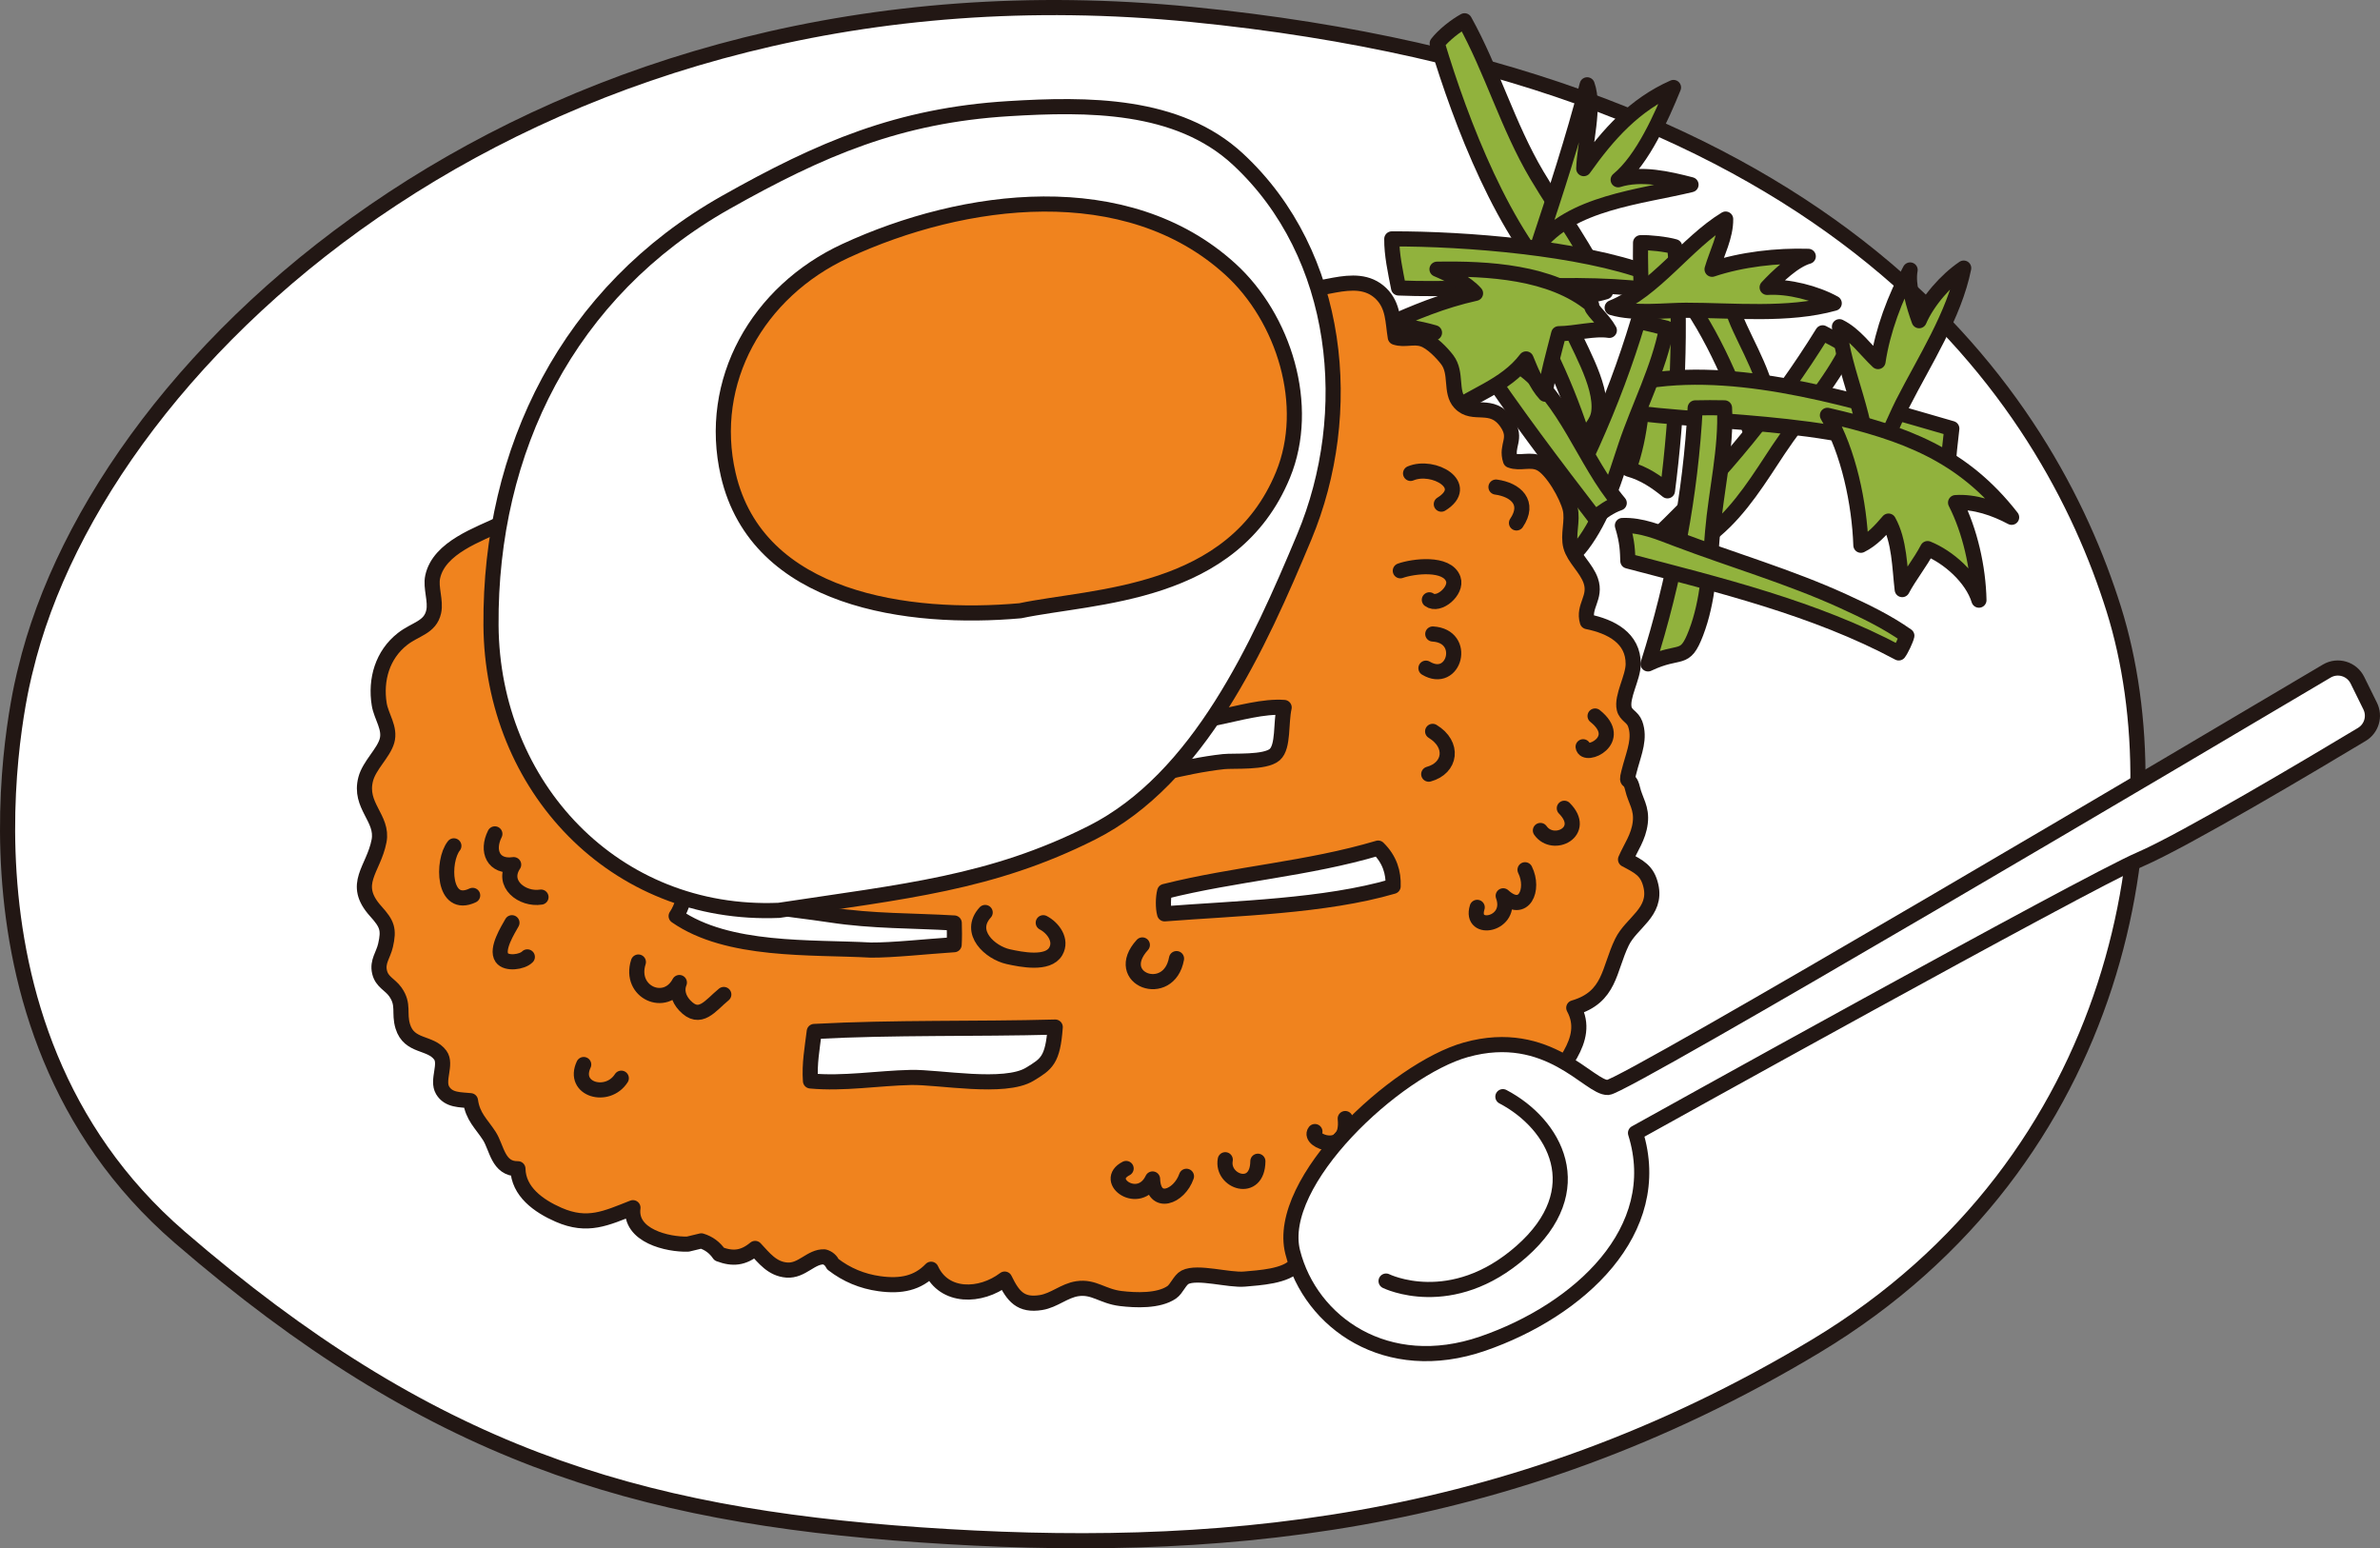 <?xml version="1.0" encoding="UTF-8"?>
<svg xmlns="http://www.w3.org/2000/svg" id="b" viewBox="0 0 421.269 274.047">
  <rect x="0" y="0" width="421.269" height="274.047" fill="#808080" stroke="none"/>
  <defs>
    <style>.d{fill:#f0831e;}.d,.e,.f,.g{stroke:#221714;stroke-linecap:round;stroke-linejoin:round;stroke-width:2.679px;}.e{fill:#fff;}.f{fill:none;}.g{fill:#91b23d;}</style>
  </defs>
  <path class="e" d="M4.477,118.672s-16.804,62.221,27.366,100.342c44.169,38.121,80.189,49.15,131.079,52.656,50.891,3.505,103.69-.513,158.422-33.376,54.732-32.863,64.249-93.982,52.797-130.489-11.617-37.032-47.996-93.857-163.22-105.25S17.92,62.147,4.477,118.672Z"></path>
  <path class="g" d="M276.741,51.738c-10.493-10.017-18.163-30.123-22.35-44.052,1.098-1.442,3.273-3.151,4.844-4.005,4.859,8.743,7.64,18.626,12.801,27.332,4.049,6.829,9.059,13.417,12.148,20.639-1.661.491-3.66,1.004-7.443.086Z"></path>
  <path class="g" d="M291.709,48.336c-11.835-4.401-32.155-6.102-45.356-6.051-.035,2.753.634,5.789,1.201,8.685,15.807.671,34.844-2.096,50.281,1.329-1.458-1.063-3.247-2.787-6.126-3.964Z"></path>
  <path class="g" d="M288.307,83.036c4.378-12.12,1.837-27.186,2.08-40.075,1.436-.086,4.592.274,6.046.702,1.298,13.22.439,30.002-1.289,43.214-1.942-1.57-4.105-3.087-6.837-3.841Z"></path>
  <path class="g" d="M272.205,43.573c3.115-9.394,6.266-19.034,8.73-28.562,1.426,3.959-.467,10.441-.605,14.836,4.35-6.141,9.027-11.326,15.885-14.364-2.066,5.047-5.399,12.719-9.794,16.337,4.102-1.29,8.847-.172,12.897.869-8.964,2.167-21.326,3.176-27.113,10.885Z"></path>
  <path class="g" d="M297.606,51.738c5.424,6.901,10.016,17.741,12.709,26.211.864-2.02,2.338-2.92,2.609-4.986.656-5.014-3.973-12.154-5.714-16.683-1.744-4.539-.574-5.437-4.252-6.456-1.104-.306-5.084.097-5.353,1.914Z"></path>
  <path class="g" d="M293.509,94.63c11.099-10.59,21.142-22.839,29.103-35.721,1.513.768,3.069,1.646,4.555,2.49-3.098,6.423-8.445,12.263-12.382,18.203-3.313,4.997-6.559,10.368-11.182,14.29-4.354,3.693-3.665,1.111-10.094.739Z"></path>
  <path class="g" d="M291.709,67.387c17.25-2.646,37.256,3.714,53.769,8.462-.294,2.419-.537,4.846-.729,7.276-16.372-9.046-40.152-7.824-58.238-10.396.322-1.428,1.359-4.076,2.05-5.242.588-.168,1.184-.202,3.148-.1Z"></path>
  <path class="g" d="M285.359,54.46c7.6-3.06,13.131-11.453,20.087-15.686.038,3.067-1.564,5.995-2.405,8.886,5.24-1.756,11.474-2.461,17.031-2.288-2.528.715-5.525,3.606-7.281,5.494,3.777-.244,8.617,1.007,11.873,2.81-8.166,2.277-17.818,1.237-26.258,1.238-3.618,0-9.062.717-13.048-.454Z"></path>
  <path class="g" d="M330.462,82.843c.718-8.161-4.256-16.896-4.875-25.016,2.751,1.356,4.635,4.112,6.83,6.172.811-5.467,3.008-11.343,5.682-16.218-.509,2.577.709,6.559,1.596,8.981,1.495-3.477,4.804-7.224,7.887-9.309-1.672,8.311-6.975,16.443-10.8,23.966-1.64,3.225-3.469,8.402-6.319,11.424Z"></path>
  <path class="g" d="M323.461,73.511c13.648,3.155,23.92,6.896,32.603,18.051-2.919-1.569-6.583-2.835-9.919-2.6,2.555,5.007,4.018,11.515,4.135,17.266-1.216-3.974-5.441-7.667-9.091-9.127-1.302,2.501-3.216,4.846-4.491,7.257-.462-3.94-.466-8.618-2.424-12.127-1.408,1.649-2.901,3.297-4.89,4.28-.259-7.379-2.154-16.569-5.924-23Z"></path>
  <path class="g" d="M291.709,117.509c4.641-14.623,7.557-30.191,8.345-45.314,1.696-.054,3.482-.033,5.191-.007.372,7.122-1.509,14.813-2.106,21.914-.502,5.974-.766,12.244-2.935,17.906-2.042,5.331-2.679,2.736-8.495,5.501Z"></path>
  <path class="g" d="M271.112,98.927c7.971-13.108,14.491-27.543,18.836-42.05,1.66.349,3.391.793,5.045,1.222-1.325,7.007-4.973,14.034-7.234,20.792-1.902,5.686-3.643,11.715-7.091,16.702-3.246,4.696-3.251,2.024-9.556,3.333Z"></path>
  <path class="g" d="M287.173,93.015c3.374-.13,6.492,1.211,9.615,2.396,9.704,3.682,19.962,6.66,29.395,10.963,3.948,1.801,7.81,3.664,11.336,6.143-.143.676-.998,2.485-1.434,3.048-14.803-7.93-31.832-12.042-47.947-16.27-.066-1.623-.045-3.28-.965-6.282Z"></path>
  <path class="g" d="M269.03,64.892c8.088,5.559,11.369,16.811,17.581,24.135-1.58.536-3.106,1.625-4.319,2.616-7.036-9.139-14.37-18.801-20.754-28.426,1.741-1.038,3.854-.243,7.492,1.676Z"></path>
  <path class="g" d="M267.669,51.738c5.424,6.901,10.016,17.741,12.709,26.211.864-2.02,2.338-2.92,2.609-4.986.656-5.014-3.973-12.154-5.714-16.683-1.744-4.539-.574-5.437-4.252-6.456-1.104-.306-5.084.097-5.353,1.914Z"></path>
  <path class="g" d="M281.73,54.006c-7.111-5.921-18.471-6.509-27.375-6.356,1.96.817,5.164,2.38,6.82,4.267-5.848,1.301-10.725,3.349-16.177,5.795,2.963-.21,6.058.36,8.911,1.177-6.055,3.227-10.089,7.852-15.256,12.168,6.019-2.079,12.683-.662,18.547-2.03-.686,1.32-1.311,3.142-1.632,4.563,4.756-3.582,10.821-5.133,14.554-10.062.835,2.011,1.773,4.501,3.387,6.246.419-3.57,1.506-7.203,2.385-10.708,3.07-.037,6.264-1.004,8.965-.592-1.12-2.052-3.417-3.772-3.128-4.467Z"></path>
  <path class="d" d="M88.954,92.561c-4.238,2.046-11.256,4.328-12.371,9.557-.406,1.906.607,4.217.183,6.143-.623,2.833-3.231,3.04-5.534,4.85-3.535,2.778-4.812,7.154-4.11,11.541.349,2.182,2.028,4.233,1.366,6.508-.629,2.16-3.115,4.305-3.752,6.716-1.258,4.761,3.131,6.939,2.356,10.977-.979,5.1-4.954,7.581-.591,12.427,2.033,2.258,2.39,3.202,1.738,6.053-.393,1.719-1.488,2.865-1.057,4.717.417,1.789,1.838,2.169,2.791,3.513,1.616,2.281.583,3.709,1.329,6.126,1.144,3.706,4.885,2.684,6.63,5.068,1.179,1.611-.649,4.427.411,6.225,1.062,1.8,3.146,1.651,4.935,1.838.395,2.856,1.926,4.061,3.327,6.23,1.36,2.106,1.527,5.879,5.07,5.816.085,4.046,3.64,6.593,7.204,8.149,5.132,2.241,8.387.62,13.157-1.253-.662,4.984,6.181,6.552,9.721,6.446.793-.191,1.587-.382,2.38-.573,1.323.402,2.381,1.184,3.172,2.346,2.407.901,4.261.727,6.353-1.007,1.583,1.686,3.007,3.627,5.608,3.826,2.693.206,4.297-2.464,6.646-2.333.669.186,1.173.621,1.513,1.304,2.421,1.872,5.167,3.019,8.238,3.443,3.803.528,6.768-.084,9.143-2.557,2.307,5.111,8.737,4.993,13.025,1.739,1.485,3.06,2.826,4.736,6.429,4.155,2.318-.374,4.133-2.109,6.426-2.452,2.933-.438,4.42,1.348,7.682,1.74,2.61.313,6.687.498,9.019-1.097.894-.611,1.43-2.183,2.363-2.666,2.195-1.136,7.798.586,10.578.317,2.351-.227,7.482-.433,9.11-2.67.432,2.151,6.315-2.158,6.724-2.426,2.503-1.91,4.958-3.88,7.364-5.91,1.937-.597,3.887-.655,5.85-.174,3.992-1.015,1.917-6.286,3.949-8.833,2.406-3.016,7.523-2.293,10.008-5.886,1.545,4.822,9.539-6.152,9.849-6.716,2.46-4.464,8.556-9.597,5.38-15.395,6.489-1.892,6.157-6.744,8.53-11.631,1.67-3.439,6.192-5.27,5.124-9.947-.625-2.736-2.094-3.407-4.49-4.679.909-2.111,2.291-3.925,2.603-6.492.319-2.623-.86-3.896-1.362-6.052-.604-2.596-1.436-.074-.357-4.016.662-2.421,1.731-4.934.812-7.453-.457-1.253-1.648-1.47-1.935-2.683-.5-2.11,1.575-5.477,1.594-7.874.036-4.607-3.897-6.68-8.119-7.53-.818-2.735,1.646-4.241.6-7.254-.77-2.217-2.951-3.953-3.529-6.056-.572-2.079.409-4.538-.113-6.697-.562-2.324-3.162-6.914-5.264-7.978-1.767-.895-3.592.097-5.3-.559-.903-2.702,1.328-3.777-.659-6.67-2.666-3.88-5.944-.964-8.29-3.508-1.788-1.939-.446-5.27-2.254-7.641-.937-1.228-2.758-3.121-4.281-3.627-1.71-.568-3.249.217-4.901-.332-.463-2.693-.273-5.565-2.53-7.753-4.604-4.465-11.839.835-16.6-1.043-.948-.374-2.444-3.063-3.02-3.627-1.281-1.255-2.632-2.201-4.315-2.841-3.242-1.231-7.055-1.002-10.31-.116-.732.199-5.032,2.45-5.76,2.172-2.071-.789-.735-3.282-1.824-4.986-3.818-5.977-14.076-1.897-19.155-.547-4.258,1.132-7.005-1.656-11.84-1.291-6.15.464-7.921,2.32-10.205,7.589-5.119.987-10.277-2.758-15.272.203-2.671,1.584-4.096,4.822-5.111,7.584-4.244-2.287-9.444,1.267-9.867,5.78-.886-1.559-9.076-1.741-10.506-.717-1.341.961-1.776,4.831-1.731,4.184-9.15-1.731-13.471,5.85-14.4,13.337,2.395-1.939-2.336-.625-3.3-.134-2.213,1.129-4.394,2.449-6.159,4.179-2.446,2.398-2.998,4.731-3.621,7.937-.378.076-2.147,2.782-2.494,2.949Z"></path>
  <path class="f" d="M253.581,129.451c3.835,2.326,3.237,6.498-.689,7.575"></path>
  <path class="f" d="M253.607,112.217c6.193.366,3.806,9.049-1.21,6.048"></path>
  <path class="f" d="M247.862,101.028c2.243-.808,8.306-1.58,9.374,1.475.718,2.051-2.576,4.905-4.234,3.665"></path>
  <path class="f" d="M249.676,83.792c4.048-1.706,10.762,2.15,5.443,5.443"></path>
  <path class="f" d="M264.796,86.211c3.549.484,6.035,2.802,3.629,6.35"></path>
  <path class="f" d="M282.335,126.732c5.358,4.27-1.839,7.55-2.117,5.443"></path>
  <path class="f" d="M276.892,143.061c4.121,4.121-1.952,7.174-4.234,3.931"></path>
  <path class="f" d="M269.937,153.947c1.739,3.493-.234,7.96-3.865,4.612,1.887,5.157-6.032,6.614-4.602,2.04"></path>
  <path class="f" d="M238.113,197.981c.707,6.815-6.675,3.977-5.367,2.303"></path>
  <path class="f" d="M222.648,205.537c-.053,5.828-6.487,3.633-5.771-.267"></path>
  <path class="f" d="M210.007,208.201c-1.274,3.689-5.844,5.41-5.999.473-2.358,4.959-8.946.329-4.68-1.854"></path>
  <path class="f" d="M202.2,167.253c-5.498,6.033,4.719,9.797,6.048,2.419"></path>
  <path class="f" d="M174.38,161.507c-3.17,3.476.876,7.123,4.111,7.828,2.25.491,7.003,1.464,8.386-.952,1.143-1.997-.504-4.172-2.216-5.062"></path>
  <path class="f" d="M128.114,176.022c-2.361,1.917-4.199,4.861-6.929,1.915-1.092-1.179-1.5-2.661-.933-4.031-2.429,4.594-8.975,1.737-7.257-3.629"></path>
  <path class="f" d="M90.617,163.322c-.677,1.231-2.863,4.643-1.79,6.189.806,1.162,3.6.793,4.512-.142"></path>
  <path class="f" d="M103.318,188.42c-2.089,4.442,4.229,6.215,6.653,2.419"></path>
  <path class="f" d="M80.336,149.714c-2.127,2.679-1.95,11.28,3.326,8.769"></path>
  <path class="f" d="M87.593,147.597c-1.538,3.053-.229,5.967,3.326,5.443-2.254,3.38,1.524,6.268,4.838,5.745"></path>
  <path class="e" d="M243.939,150.111c-12.508,3.719-25.247,4.53-37.789,7.679-.275,1.044-.312,2.886-.009,3.956,12.568-.975,28.386-1.33,40.448-4.869.097-2.42-.597-4.749-2.651-6.767Z"></path>
  <path class="e" d="M186.779,181.79c-14.14.379-28.523.022-42.651.777-.36,2.946-.89,5.734-.671,8.76,5.855.552,11.868-.489,17.768-.62,4.943-.11,16.574,2.157,21.051-.57,2.969-1.808,4.077-2.455,4.504-8.347Z"></path>
  <path class="e" d="M227.299,125.22c-3.563-.279-8.191,1.046-11.907,1.808-4.93,1.011-9.915,1.628-14.864,2.52-.541.097-4.18.36-4.749.967-1.638,1.748-.826,5.898-.847,8.535,7.153-1.039,14.29-3.448,21.635-4.244,1.796-.195,7.4.256,9.083-1.257,1.563-1.405,1.034-5.574,1.649-8.33Z"></path>
  <path class="e" d="M154.12,168.16c-10.554-.58-25.28.357-34.439-6.019,1.161-1.706,1.394-3.609,2.139-5.476,7.351,3.449,17.27,4.063,25.288,5.291,7.29,1.117,14.501.982,21.796,1.412.043,1.27.053,2.578-.017,3.84-5.135.341-10.818.978-14.767.953Z"></path>
  <path class="e" d="M137.884,161.13c-29.164,1.216-50.782-21.98-50.975-50.452-.211-31.04,13.639-59.098,41.556-74.851,16.84-9.502,30.644-15.409,50.082-16.597,13.895-.849,29.895-.959,40.565,8.937,18.265,16.939,20.873,45.033,11.759,66.849-8.027,19.214-18.634,42.823-37.633,52.389-17.745,8.935-33.193,10.363-55.353,13.724Z"></path>
  <path class="d" d="M180.581,108.103c-19.64,1.752-46.528-1.748-51.686-24.119-3.802-16.489,5.204-32.39,20.756-39.581,20.987-9.705,49.749-13.483,68.118,3.238,9.478,8.627,14.368,24.147,9.322,36.413-8.88,21.585-33.425,21.296-46.51,24.05Z"></path>
  <path class="e" d="M289.493,200.534s79.612-44.262,89.292-48.419c7.877-3.383,30.955-17.127,39.277-22.129,1.72-1.034,2.356-3.211,1.468-5.011l-2.259-4.582c-.994-2.016-3.49-2.762-5.424-1.616-20.701,12.268-124.237,73.546-127.225,73.701-3.321.172-10.478-10.755-25.135-6.673-12.411,3.457-33.828,23.352-30.674,35.815,3.154,12.464,16.634,22.067,33.638,16.201,17.003-5.865,32.456-19.957,27.043-37.289Z"></path>
  <path class="f" d="M245.339,226.747s11.54,5.716,23.964-5.229c12.424-10.945,5.94-22.571-3.289-27.41"></path>
</svg>
